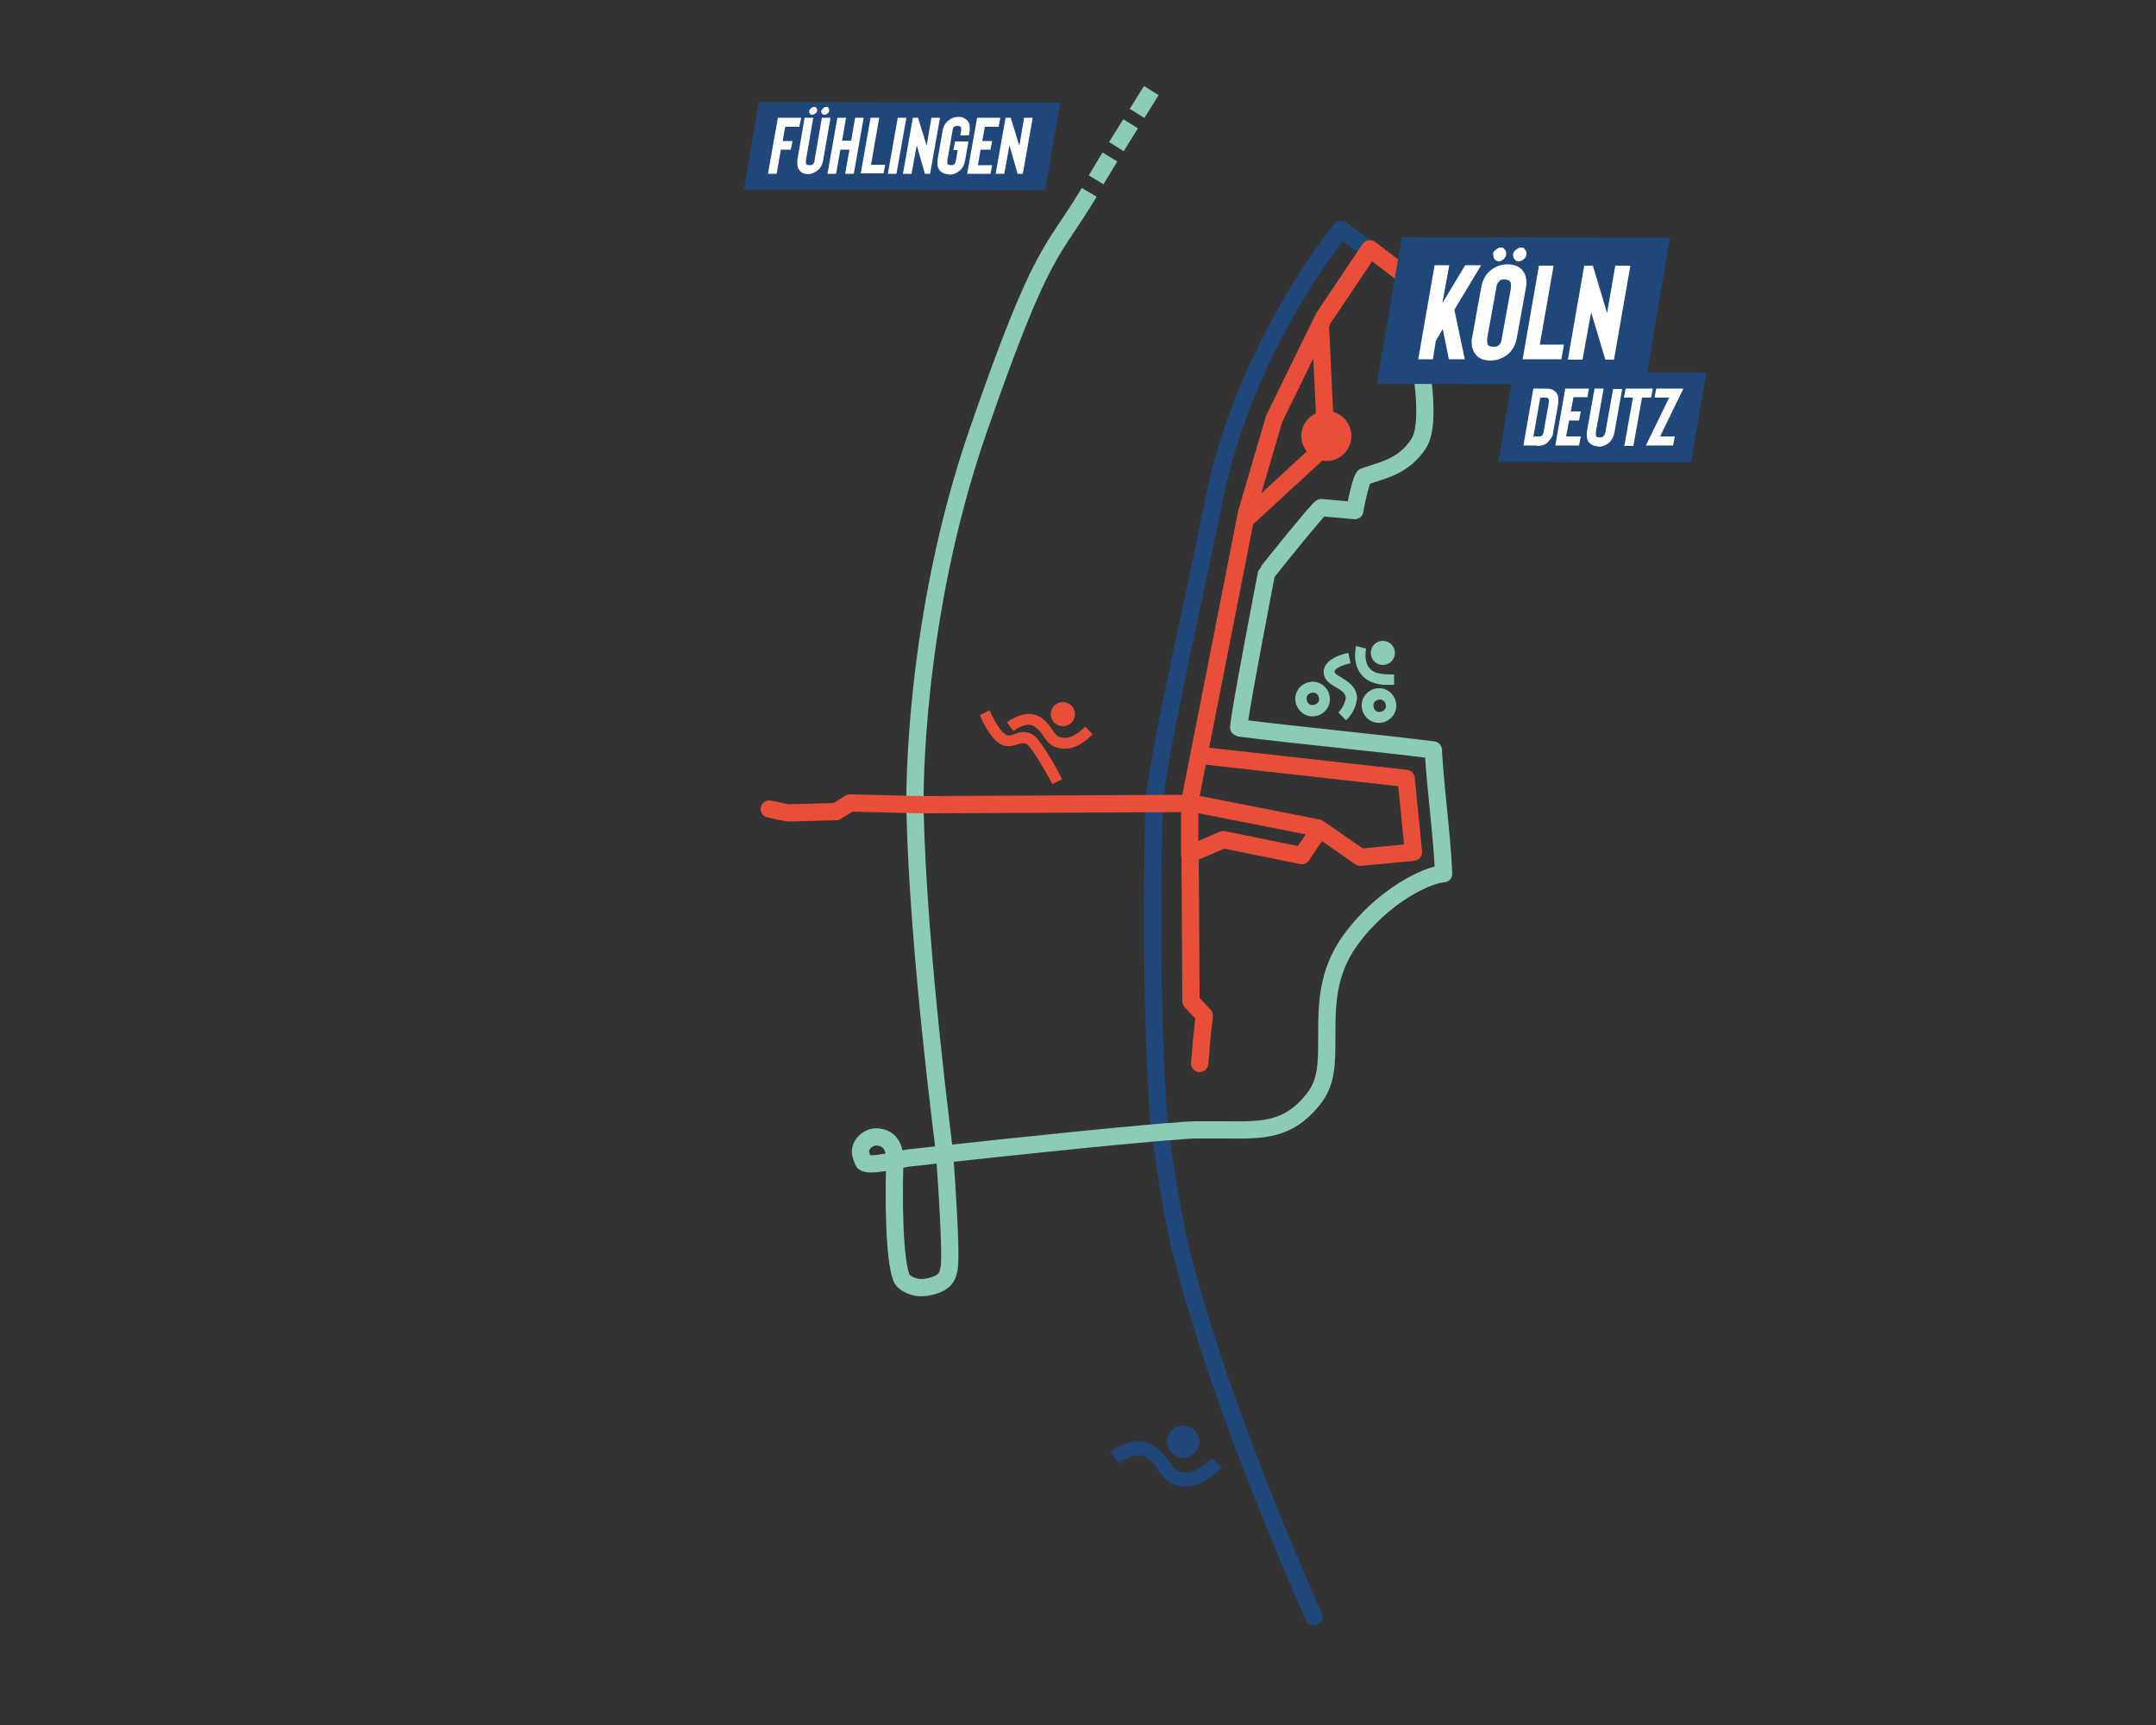 <?xml version="1.0" encoding="UTF-8"?>
<svg id="Ebene_1" xmlns="http://www.w3.org/2000/svg" version="1.1" viewBox="0 0 500 400">
  <rect x="0" y="0" width="500" height="400" fill="#333333" stroke="none"/>
  <!-- Generator: Adobe Illustrator 29.4.0, SVG Export Plug-In . SVG Version: 2.1.0 Build 152)  -->
  <defs>
    <style>
      .st0 {
        stroke-dasharray: 2 2;
      }

      .st0, .st1, .st2, .st3, .st4, .st5, .st6, .st7 {
        fill: none;
        stroke-linejoin: round;
      }

      .st0, .st1, .st2, .st3, .st4, .st6, .st7 {
        stroke-width: 4px;
      }

      .st0, .st3 {
        stroke: #f3684a;
      }

      .st8 {
        isolation: isolate;
      }

      .st9 {
        fill: #e94f38;
      }

      .st1, .st2 {
        stroke-linecap: round;
      }

      .st1, .st7 {
        stroke: #e94f38;
      }

      .st2, .st4 {
        stroke: #20477a;
      }

      .st10 {
        fill: #fff;
      }

      .st5 {
        stroke-width: 5px;
      }

      .st5, .st6 {
        stroke: #8bcbb7;
      }

      .st11 {
        fill: #20477a;
      }

      .st12 {
        fill: #8bcbb7;
      }
    </style>
  </defs>
  <path class="st4" d="M267.7,185.3c2.1-16.2,9.1-45.7,13.8-69.2,7.2-36.1,29.5-62.9,29.5-62.9l6.5,4.7"/>
  <path class="st4" d="M269,262.7c-2.4-27.5-1.6-65.5-1.4-76.1"/>
  <path class="st2" d="M304.7,374.9s-.5-1.1-1.4-3.2c-5-11.4-22-50.8-29.8-83.3-1.5-6.3-3.4-18.2-4.3-25.4"/>
  <path class="st1" d="M305.2,193.5l-3.3,4.9-18.2-3.7-7.7,3.3.2,34.2,3.1,3.3s-.4,3.2-.7,6.4c-.2,3.2-.4,4.7-.4,4.7"/>
  <polyline class="st7" points="275.9 198.6 275.9 186 289.1 118.9 295.5 97.1 306.9 73.8 317.7 57.7 331.4 68.1"/>
  <path class="st0" d="M307.2,73.8"/>
  <path class="st0" d="M306.8,97.7"/>
  <path class="st3" d="M329.1,64.8"/>
  <line class="st7" x1="306.9" y1="73.8" x2="317.7" y2="57.7"/>
  <path class="st6" d="M212.2,185.8c0-.7-.5-42.2,14.6-85.8s17.1-40.8,25.8-55.4"/>
  <g>
    <path class="st5" d="M208.7,192.2"/>
    <path class="st5" d="M215.2,266.1"/>
    <path class="st6" d="M219.1,267.7c0-.4-6.2-47-6.9-80"/>
  </g>
  <path class="st6" d="M207.5,269.8c-.4,13.2.3,25.9,2.1,27.3,2.1,1.7,4.5,1.9,7.5.8,2.6-1,2.7-2.5,3-3.7.7-3.6-1-25.7-1.1-27.5"/>
  <path class="st6" d="M327.4,76.6c1.4,2.7,5,20.7,1.7,26.1-3.5,5.6-8.8,6.4-12.7,7.8-.6.2-1.9,5.8-2.2,7.9l-7.8-.7c-.5,0-12.6,15-12.7,15.3,0,0-6.9,35.7-6.4,35.8,13.6,1.7,31.6,3.4,45.1,5.1.5,9.2,2,19.5,2.4,28.7-3.7.2-14.1,5-21.7,15.5-5.4,7.5-5.4,15.2-5.4,22s0,11-3.3,15c-5.7,7-11.4,7-20.1,6.9h-7c-1.5,0-3.5.2-5.9.4-.8,0-1.7.1-2.6.2s-1.6.1-2.4.2c-19.5,1.7-53.6,5.5-55.5,5.7s-10.1,2.4-10.7.8-.9-2.2-.4-3.4,2.1-2.6,4.2-2.2,3.2,1.9,3.4,4"/>
  <polyline class="st1" points="278.7 175.2 326.1 180.5 327.8 197.6 315.5 198.8 305.7 192 276.7 186.3 213.6 186.6 197.1 186.2 193.9 188.2 182.7 188.5 178.4 187.6"/>
  <path class="st7" d="M307.9,98.1c-2.7,6.8-3,7.6-3,7.6l-16.4,15.1"/>
  <line class="st7" x1="307.3" y1="98.4" x2="306.2" y2="75.3"/>
  <polygon class="st11" points="351 86.3 347.5 107.1 392.2 107.2 395.7 86.4 351 86.3"/>
  <g class="st8">
    <g class="st8">
      <g class="st8">
        <g class="st8">
          <path class="st10" d="M356.4,103.3h-3.1l2.3-13.2h3.1c.9,0,1.6.3,2.1.8.4.4.6,1,.6,1.7v.8l-1.2,6.8c0,.5-.2,1-.5,1.4s-.6.8-.9,1.1c-.6.5-1.4.7-2.3.7h-.1ZM355.7,101.2h1.1c.4,0,.7,0,.8-.2.2-.2.3-.4.4-.9l1.2-6.8v-.4c0-.3,0-.4-.2-.5-.1-.2-.4-.2-.7-.2h-1.1l-1.6,9.1h.1Z"/>
          <path class="st10" d="M368.3,92.1h-3.4l-.6,3.3h2.3l-.4,2.1h-2.3l-.7,3.7h3.4l-.4,2.1h-5.5l2.3-13.2h5.5l-.4,2.1h.2Z"/>
          <path class="st10" d="M370.7,103.5c-.9,0-1.6-.3-2.1-.8-.4-.4-.6-1-.6-1.7v-.8l1.8-10.1h2.1l-1.8,10.1v.5c0,.2,0,.4.1.5.1.2.4.2.8.2s.6,0,.8-.2c.2-.2.4-.5.5-.9l1.8-10.1h2.1l-1.8,10.1c-.2,1-.6,1.8-1.4,2.5-.7.5-1.4.8-2.3.8h0Z"/>
          <path class="st10" d="M383.3,90.1l-.4,2.1h-2.1l-2,11.2h-2.1l2-11.2h-2.1l.4-2.1h6.3Z"/>
          <path class="st10" d="M381.7,103.3l5.4-11.1h-3.4l.4-2.1h6.3l-5.4,11.1h3.4l-.4,2.1h-6.3Z"/>
        </g>
      </g>
    </g>
  </g>
  <polygon class="st11" points="325.1 55 319.3 89 381.5 89.2 387.3 55.1 325.1 55"/>
  <g>
    <path class="st10" d="M337.3,71.9l2.4,11.4h-3.7l-1.4-7-1.6,2.7-.7,4.3h-3.4l3.8-21.8h3.4l-1.6,8.8,5.3-8.8h3.7l-6.2,10.3h0Z"/>
    <path class="st10" d="M345.7,83.6c-1.5,0-2.6-.4-3.4-1.3-.6-.7-1-1.7-1-2.8s0-.8.1-1.2l2.1-11.6c.3-1.7,1-3.1,2.3-4.1,1-.8,2.3-1.3,3.8-1.3s2.6.4,3.4,1.3c.6.7,1,1.7,1,2.8s0,.8-.1,1.2l-2.1,11.6c-.3,1.7-1,3.1-2.3,4.1-1.1.8-2.4,1.3-3.8,1.3ZM349,64.8c-.6,0-1,0-1.3.4-.2.2-.4.4-.5.7-.1.3-.2.6-.2.9l-2.1,11.6v.7c0,.4,0,.7.2.9.2.2.6.4,1.2.4s1,0,1.3-.4c.4-.2.6-.8.7-1.6l2.1-11.6v-.7c0-.4,0-.7-.3-.9-.2-.2-.6-.4-1.2-.4h0ZM346.2,59c0-.4.3-.8.7-1.1.4-.3.7-.5,1.1-.5s.7,0,.9.4c.2.2.4.5.4.9s0,.2,0,.3c0,.4-.3.8-.6,1.1-.4.3-.7.5-1.1.5s-.7-.2-1-.5c-.2-.3-.3-.7-.3-1.1,0,0-.1,0-.1,0ZM350.9,59c0-.4.3-.8.7-1.1.4-.3.7-.5,1.1-.5s.7,0,.9.4c.2.2.4.5.4.9s0,.2,0,.3c0,.4-.3.8-.6,1.1-.4.3-.7.5-1.2.5s-.7-.2-1-.5c-.2-.3-.3-.7-.3-1.1Z"/>
    <path class="st10" d="M353.1,83.4l3.8-21.8h3.4l-3.2,18.3h5.6l-.6,3.4h-9,0Z"/>
    <path class="st10" d="M378.1,61.6l-3.8,21.8h-2l-3.3-11-2,11h-3.4l3.8-21.8h2l3.3,11,1.9-11s3.5,0,3.5,0Z"/>
  </g>
  <polygon class="st11" points="176 23.7 172.5 44 242.4 44.1 245.9 23.8 176 23.7"/>
  <g class="st8">
    <g class="st8">
      <g class="st8">
        <g class="st8">
          <path class="st10" d="M185.4,29.4h-3.3l-.6,3.3h2.3l-.4,2h-2.3l-1,5.6h-2l2.3-13h5.4l-.4,2h0Z"/>
          <path class="st10" d="M187.5,40.4c-.9,0-1.6-.3-2-.8-.4-.4-.6-1-.6-1.7v-.7l1.7-9.9h2l-1.7,9.9v.4c0,.2,0,.4.1.5s.4.2.7.2.6,0,.8-.2.4-.5.4-.9l1.7-9.9h2l-1.7,9.9c-.2,1-.6,1.8-1.4,2.4-.7.5-1.4.8-2.3.8h.3ZM187.7,25.8c0-.3.2-.5.4-.7s.4-.3.7-.3.4,0,.5.2.2.3.2.5v.2c0,.2-.2.5-.4.6s-.4.3-.7.3-.4,0-.6-.3-.2-.4-.2-.6h.1ZM190.5,25.8c0-.3.2-.5.4-.7s.4-.3.7-.3.4,0,.5.2.2.3.2.5v.2c0,.2-.2.5-.4.6-.2.2-.4.3-.7.3s-.4,0-.6-.3-.2-.4-.2-.6h.1Z"/>
          <path class="st10" d="M198.3,27.3h2l-2.3,13h-2l1-5.6h-2.1l-1,5.6h-2l2.3-13h2l-.9,5.3h2.1l.9-5.3Z"/>
          <path class="st10" d="M199.6,40.3l2.3-13h2l-1.9,10.9h3.3l-.4,2h-5.4,0Z"/>
          <path class="st10" d="M205.9,40.3l2.3-13h2l-2.3,13h-2Z"/>
          <path class="st10" d="M218,27.3l-2.3,13h-1.2l-1.9-6.6-1.2,6.6h-2l2.3-13h1.2l2,6.5,1.1-6.5h2,0Z"/>
          <path class="st10" d="M220,40.4c-.9,0-1.5-.3-2-.8-.4-.5-.6-1-.6-1.7v-.7l1.2-6.9c.2-1,.6-1.8,1.4-2.4.6-.5,1.4-.8,2.3-.8s1.5.3,2,.8c.4.4.6,1,.6,1.7v.7l-.2,1.1h-2l.2-1.1v-.4c0-.2,0-.4-.1-.5s-.4-.2-.7-.2-.6,0-.8.2c-.1,0-.2.2-.3.4,0,.2-.1.3-.1.5l-1.2,6.9v.4c0,.2,0,.4.1.5s.4.2.7.2.6,0,.8-.2.3-.5.4-.9l.4-2.4h-1l.4-2h3.1l-.8,4.5c-.2,1-.6,1.8-1.4,2.4-.6.5-1.4.8-2.3.8h0Z"/>
          <path class="st10" d="M231.7,29.4h-3.3l-.6,3.3h2.3l-.4,2h-2.3l-.6,3.6h3.3l-.4,2h-5.4l2.3-13h5.4l-.4,2h0Z"/>
          <path class="st10" d="M239.5,27.3l-2.3,13h-1.2l-1.9-6.6-1.2,6.6h-2l2.3-13h1.2l2,6.5,1.1-6.5h2,0Z"/>
        </g>
      </g>
    </g>
  </g>
  <path class="st11" d="M274.9,344.7c-.7,0-1.3,0-2.1-.3-2.3-.6-3.3-2.2-4.2-3.5-.8-1.2-1.5-2.3-3.1-3.1-1.9-1.1-5,.7-6,1.5l-2-2.6c.2-.2,5.4-4.1,9.6-1.7,2.2,1.2,3.3,2.8,4.2,4.1.9,1.3,1.4,1.9,2.4,2.2,2.2.6,4.4-.4,7.4-3.2l2.2,2.3c-2.2,2.1-5,4.3-8.4,4.3h0Z"/>
  <circle class="st11" cx="274.4" cy="334.3" r="3.7"/>
  <path class="st9" d="M244.1,181.9c-1.8-3.4-4.8-8.5-5.9-9.3-.6-.4-1.2-.3-2.2,0-.9.3-1.9.6-3.1.3-1.9-.5-3.8-2.8-5.6-6.9v-.2l2.2-1.1s0,.1.1.3c2.2,4.8,3.7,5.4,4,5.5.5.1,1.1,0,1.7-.3,1.2-.4,2.7-.9,4.4.3,2,1.4,5.9,8.7,6.6,10.2l-2.2,1.1h0Z"/>
  <path class="st9" d="M246.9,173.6c-.5,0-1,0-1.6-.2-1.7-.4-2.6-1.6-3.3-2.7-.6-.9-1.2-1.7-2.4-2.4-1.5-.8-3.8.6-4.6,1.2l-1.5-2c.2-.1,4.1-3.2,7.4-1.4,1.7.9,2.5,2.2,3.2,3.2s1.1,1.5,1.9,1.7c1.7.4,3.4-.3,5.7-2.5l1.7,1.8c-1.7,1.6-3.8,3.3-6.4,3.3h0Z"/>
  <circle class="st9" cx="246.5" cy="165.6" r="2.8"/>
  <g>
    <path class="st12" d="M304,166.1c-2.1-.2-3.8-2.2-3.6-4.4s2.2-3.8,4.4-3.6,3.8,2.2,3.6,4.4-2.2,3.8-4.4,3.6ZM304.6,160.6c-.8,0-1.6.5-1.6,1.3s.5,1.6,1.3,1.6,1.6-.5,1.6-1.3-.5-1.6-1.3-1.6Z"/>
    <path class="st12" d="M323.8,164c-.2,2.2-2.2,3.8-4.4,3.6s-3.8-2.2-3.6-4.4,2.2-3.8,4.4-3.6,3.8,2.2,3.6,4.4h0ZM321.4,163.8c0-.8-.5-1.6-1.3-1.6s-1.6.5-1.6,1.3.5,1.6,1.3,1.6,1.6-.5,1.6-1.3h0Z"/>
    <path class="st12" d="M320.8,158.8c-1.8-.2-3.2-.7-4.2-1.5-2-1.6-2.8-4.3-2.1-7.5h0l2.3.6h0c-.2,1.3-.4,3.7,1.3,5,.9.8,2.6,1,5.2,1v2.4h-2.5,0Z"/>
    <path class="st12" d="M312.1,167h0l-1.7-1.8c1.2-1.2,1.7-3,1.7-3.4-.1-1.1-1-1.7-2.4-2.5-1.2-.7-2.5-1.5-2.7-3.1-.4-3.6,5.1-4.7,5.7-4.8l.5,2.4c-1.6.3-3.8,1.2-3.7,2,0,.4.9.9,1.6,1.3,1.4.9,3.3,2,3.6,4.4.1,1.3-.7,3.8-2.4,5.4h-.2Z"/>
    <circle class="st12" cx="320.7" cy="151.4" r="2.8"/>
  </g>
  <circle class="st9" cx="307.6" cy="101.1" r="5.8"/>
  <line class="st6" x1="254.2" y1="41.7" x2="257.4" y2="36.4"/>
  <line class="st6" x1="258.9" y1="34" x2="262.2" y2="28.7"/>
  <line class="st6" x1="263.7" y1="26.3" x2="267" y2="21"/>
</svg>